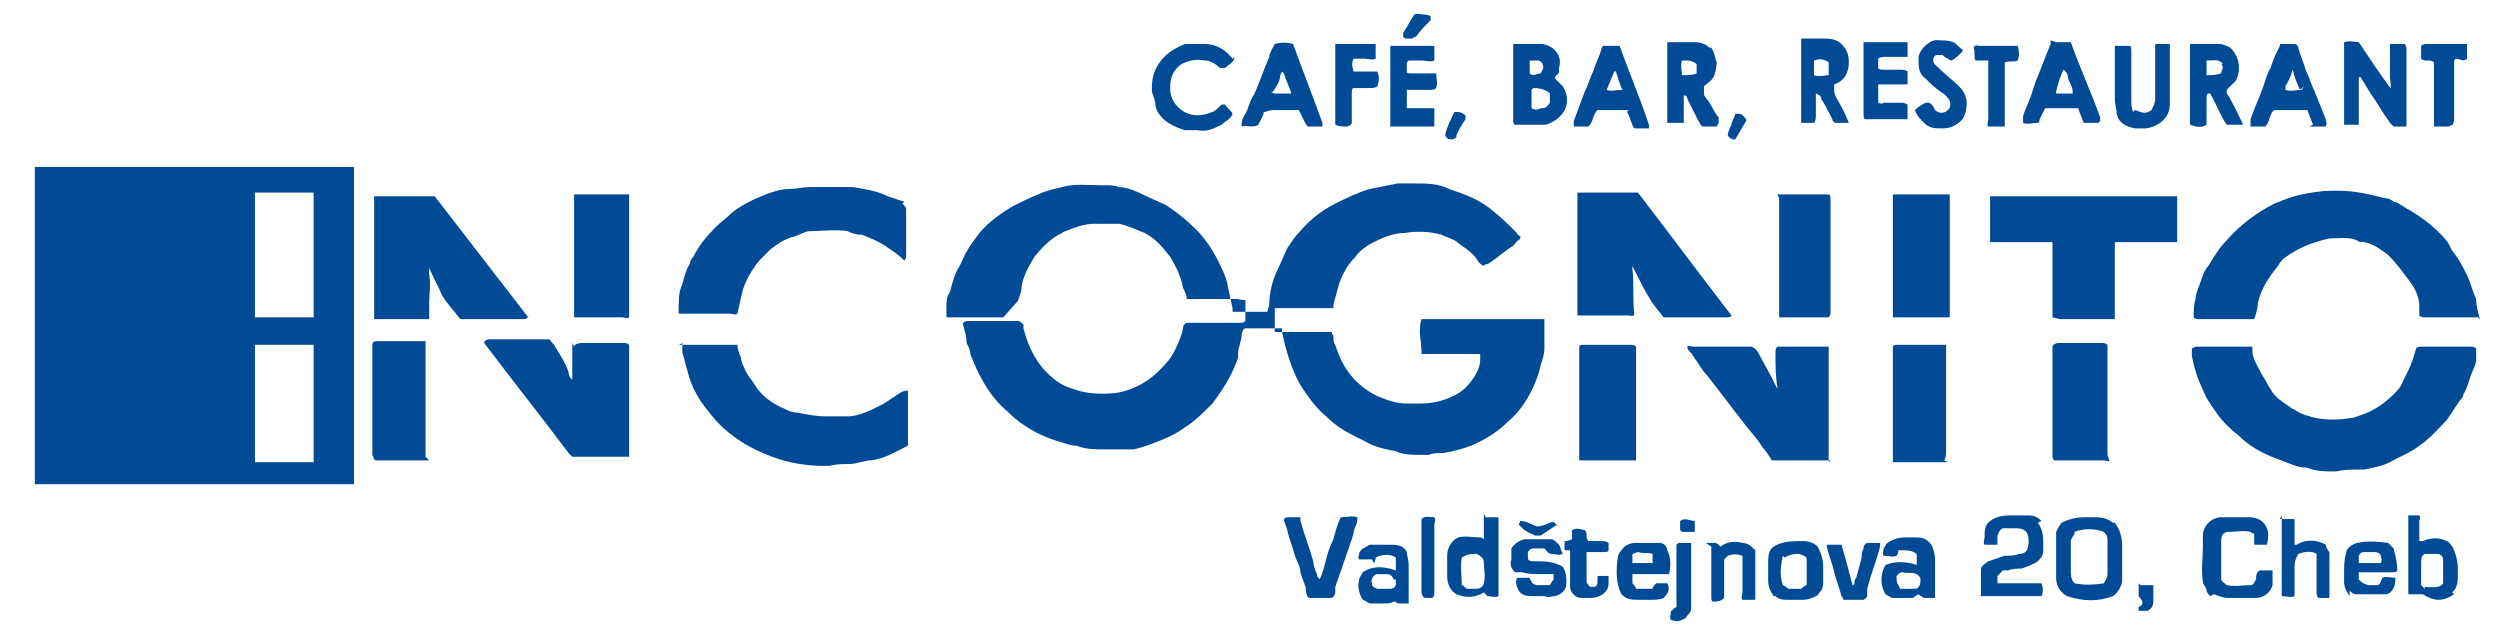 <?xml version="1.0" encoding="UTF-8"?>
<svg xmlns="http://www.w3.org/2000/svg" version="1.1" xmlns:serif="http://www.serif.com/" viewBox="0 0 136.3 34.2">
  <defs>
    <style>
      .cls-1 {
        fill: #004a96;
      }
    </style>
  </defs>
  <!-- Generator: Adobe Illustrator 28.6.0, SVG Export Plug-In . SVG Version: 1.2.0 Build 709)  -->
  <g>
    <g id="Vrstva_1">
      <path class="cls-1" d="M54.7,17.3s0,0,0,0c-1,0-2,0-3,0,0,0,0,0-.1,0,0-.2,0-.4,0-.6,0-.3,0-.5.2-.8.1-.4.2-.8.4-1.2.2-.3.3-.6.4-.8.2-.4.5-.8.8-1.2.5-.6,1.2-1.1,1.9-1.5.4-.2.8-.4,1.3-.6.4-.2.9-.3,1.3-.4.7-.2,1.4-.1,2.1-.1,0,0,.2,0,.3,0,.2,0,.5,0,.7.1.4,0,.9.2,1.3.4.4.2.9.4,1.3.6.6.4,1.1.8,1.6,1.3.5.5.9,1.1,1.2,1.7.2.4.4.8.5,1.2.1.5.2,1,.3,1.4,0,0,0,.1,0,.2.3,0,.7,0,1.6,0,.1,0,.2,0,.3,0,0-.1.1-.3.1-.4,0-.7.2-1.4.5-2,.2-.4.3-.7.5-1.1.2-.3.4-.6.6-.8.6-.7,1.2-1.2,2-1.6.6-.3,1.2-.6,1.9-.8.5-.1,1-.2,1.5-.3.3,0,.6,0,.9,0,.7,0,1.3,0,1.9.3.9.3,1.7.6,2.4,1.2.5.4.9.8,1.3,1.2,0,0,0,.1.2.2,0,0,0,.1-.1.2-.1,0-.2.2-.3.3-.5.3-.9.7-1.4,1,0,0-.2,0-.2.1-.2-.1-.3-.2-.4-.4-.3-.4-.8-.7-1.2-1-.2-.1-.5-.2-.7-.3-.7-.2-1.4-.2-2-.1-.7,0-1.3.3-1.9.6-.3.2-.6.4-.8.7,0,0,0,0,0,0-.4.4-.7.9-.9,1.5-.1.4-.2.7-.3,1.1,0,0,0,.1,0,.2-.1,0-.2,0-.3,0-.8,0-1.6,0-2.4,0-.2,0-.3,0-.5,0,0,.5,0,.9,0,1.3,0,0,.1,0,.2,0,.7,0,1.5,0,2.2,0,.2,0,.4,0,.7,0,0,0,0,.1.1.2,0,.2,0,.4.1.5.4,1.3,1.1,2.2,2.3,2.8.5.2,1,.4,1.6.4.1,0,.3,0,.4,0,0,0,.2,0,.3,0,.6,0,1.2-.1,1.8-.4.5-.2.9-.6,1.2-1.1.2-.3.3-.6.3-.9,0-.1,0-.2,0-.3,0,0-.2,0-.2,0-.8,0-1.6,0-2.4,0-.2,0-.4,0-.6,0,0,0,0,0,0-.1,0-.6-.2-1.2,0-1.8,0,0,.2,0,.3,0,.4,0,.7,0,1.1,0,1.4,0,2.7,0,4.1,0,.3,0,.7,0,1,0,0,0,.1,0,.2,0,0,0,0,.2,0,.2,0,.3,0,.5,0,.8,0,.2,0,.4,0,.6,0,.3-.1.6-.2.9-.1.5-.3,1-.5,1.4-.3.6-.7,1.2-1.3,1.7-.6.6-1.3,1-2,1.3-.5.2-1,.3-1.5.4-.3,0-.6,0-.8.1-.1,0-.3,0-.4,0-.5,0-1,0-1.4-.2-.5-.1-1.1-.2-1.6-.5-.2-.1-.4-.2-.6-.3-.6-.3-1.1-.6-1.6-1.1-.6-.5-1-1.1-1.4-1.7-.5-.9-.8-1.9-1-2.9,0,0,0,0,0-.2,0,0-.2,0-.3,0-.6,0-1.2,0-1.7,0-.1,0-.2.2-.2.3,0,.4-.2.7-.2,1.1,0,0,0,.1,0,.2-.3.9-.8,1.7-1.4,2.5-.5.5-1,1-1.5,1.3-.4.3-.8.5-1.3.7-.5.2-1,.4-1.5.5-.2,0-.5,0-.7,0-.2,0-.4,0-.7,0,0,0-.1,0-.2,0-.5,0-1,0-1.5-.2-.4,0-.8-.2-1.2-.3-.9-.3-1.8-.8-2.5-1.5-.6-.5-1-1-1.4-1.7-.3-.5-.5-1-.7-1.5,0-.2-.1-.4-.2-.6,0-.3-.1-.7-.2-1,0-.2.2-.2.3-.2.4,0,.9,0,1.3,0,.4,0,.9,0,1.3,0,.2,0,.2,0,.4.2,0,0,0,.1,0,.2.3,1.2.9,2.3,2,3,.3.2.7.3,1,.4.7.2,1.5.2,2.2.1.9-.2,1.6-.6,2.2-1.2.3-.3.6-.6.8-1,.2-.4.4-.8.5-1.3,0-.1,0-.2.2-.3,0,0,.1,0,.2,0,.8,0,1.7,0,2.5,0,.1,0,.2,0,.3,0,0,0,.1,0,.2-.1,0-.2,0-.4,0-.6,0-.2,0-.4,0-.5,0-.1-.2,0-.4-.1-.3,0-.6,0-.9,0-.5,0-1.1,0-1.6,0-.1,0-.2,0-.3,0,0-.2-.1-.4-.2-.6-.1-.6-.4-1.2-.7-1.7-.4-.5-.8-1-1.4-1.3-.5-.2-.9-.4-1.4-.5-.4,0-.9,0-1.3,0-.6,0-1.1.2-1.6.4-.1,0-.3.2-.4.2-.5.3-.9.7-1.3,1.2-.3.5-.6,1-.7,1.6,0,.3-.1.5-.2.8Z"/>
      <path class="cls-1" d="M135.1,17.3c0,0-.2,0-.3,0-.9,0-1.8,0-2.6,0-.1,0-.2,0-.3-.1,0-.1,0-.3,0-.5,0-.6-.3-1.1-.7-1.6-.3-.4-.6-.8-1-1.2-.4-.3-.8-.6-1.3-.7-.2,0-.3,0-.4-.1-.5-.2-1-.1-1.5-.1-.9.2-1.7.5-2.5,1.1-.1.1-.2.2-.3.4-.5.6-.9,1.2-1.1,2,0,.3-.1.6-.2.9,0,0-.2,0-.2,0-.9,0-1.8,0-2.8,0-.1,0-.2,0-.3-.1,0-.3,0-.7.1-1,0-.3.2-.7.3-1,.1-.3.2-.6.4-.8.3-.5.6-1,1-1.4.7-.8,1.6-1.5,2.6-2,.5-.2,1-.4,1.5-.5.5-.1,1.1-.2,1.6-.2.1,0,.3,0,.4,0,.9,0,1.7.2,2.5.4.2,0,.4.1.5.2.2,0,.4.2.6.3.7.4,1.3.8,1.9,1.4.2.2.5.5.6.8,0,0,.1.2.2.3.3.4.5.8.7,1.2.2.4.3.9.5,1.3,0,0,0,0,0,0,0,.4.1.7.2,1.1,0,0,0,0,0,0Z"/>
      <path class="cls-1" d="M119.7,18.9c0,0,.2,0,.3,0,.9,0,1.8,0,2.6,0,0,0,.1,0,.2,0,0,0,0,.2,0,.2,0,.4.2.7.4,1.1.1.2.3.5.4.7.1.2.2.3.3.5.3.4.7.6,1.1.9,0,0,.1,0,.2.1.3.2.7.3,1.1.4.6.1,1.2.1,1.8,0,.2,0,.4-.1.7-.2.6-.2,1.2-.6,1.7-1.1.2-.2.4-.4.5-.7.1-.2.2-.4.3-.6.2-.4.3-.8.4-1.1,0-.2.2-.2.4-.2.7,0,1.4,0,2.1,0,.2,0,.3,0,.5,0,.1,0,.2,0,.3.1,0,.2,0,.4,0,.6,0,.3-.2.6-.3.9-.1.3-.2.7-.4,1,0,.2-.2.3-.3.5-.2.3-.4.6-.6.9-.5.5-.9,1-1.5,1.4-.5.4-1.1.6-1.6.9-.4.2-.9.3-1.4.4,0,0-.2,0-.3,0-.4,0-.8,0-1.2.1,0,0-.2,0-.3,0-.4,0-.8,0-1.3-.2-.6,0-1.1-.3-1.7-.5-.8-.3-1.5-.7-2.1-1.3-.4-.3-.8-.7-1.1-1.1-.1-.2-.3-.4-.4-.6-.3-.4-.4-.8-.6-1.2-.2-.5-.3-.9-.4-1.4,0-.1,0-.3,0-.4Z"/>
      <path class="cls-1" d="M111.9,17.3c0-.1,0-.3,0-.4,0-1.1,0-2.1,0-3.2,0-.2,0-.3,0-.5,0,0-.2,0-.3,0-.9,0-1.8,0-2.7,0-.1,0-.3,0-.4,0,0,0,0-.1,0-.2,0-.8,0-1.5,0-2.3,0,0,0,0,0,0,0,0,0,0,.1,0,0,0,.2,0,.3,0,3.1,0,6.3,0,9.4,0,.1,0,.3,0,.4,0,0,0,0,.1,0,.2,0,.7,0,1.3,0,2,0,.1,0,.2,0,.3-.1,0-.2,0-.4,0-.9,0-1.8,0-2.6,0-.1,0-.3,0-.4,0,0,0,0,.2,0,.3,0,.2,0,.4,0,.6,0,1,0,1.9,0,2.9,0,.1,0,.2,0,.4,0,0-.1,0-.2,0-.9,0-1.7,0-2.6,0,0,0-.2,0-.2,0Z"/>
      <path class="cls-1" d="M49.2,11.1c.1.1.2.2.2.3,0,.4,0,.8,0,1.2,0,.2,0,.5,0,.7,0,.2,0,.5,0,.7,0,0,0,.1-.1.2-.3-.3-.6-.5-.9-.7-.4-.3-.9-.5-1.4-.7-.3,0-.6-.1-.8-.2-.7-.1-1.4,0-2,0-.3,0-.6.2-.9.3-.5.1-.9.4-1.3.7-.2.2-.4.4-.6.6-.4.5-.7,1-.9,1.6-.1.4-.2.9-.3,1.3-.1.1-.3,0-.4,0-.5,0-1,0-1.5,0-.3,0-.6,0-1,0,0,0-.2,0-.3,0,0,0,0-.1,0-.2,0-.5,0-1,.2-1.4.1-.4.2-.8.4-1.1,0-.1.1-.3.2-.4.3-.6.7-1.1,1.2-1.6.3-.3.6-.5.9-.8.5-.4,1.1-.7,1.6-.9.5-.2,1-.4,1.6-.4.3,0,.7-.1,1-.1.8,0,1.6,0,2.4,0,.6.1,1.3.2,1.9.5.3.1.6.2.9.3Z"/>
      <path class="cls-1" d="M36.9,18.9c.1-.1.2-.1.4-.1.8,0,1.6,0,2.4,0,.2,0,.3,0,.5,0,0,.2.1.5.2.7,0,.2.1.4.2.6.1.3.3.5.5.8,0,0,0,0,0,0,.4.7,1,1.1,1.7,1.4.2.1.4.2.7.2.5.1,1,.2,1.5.2.3,0,.6,0,1,0,0,0,.1,0,.2,0,.7,0,1.4-.4,2-.7.3-.2.6-.4.9-.6,0,0,.2-.1.3-.1,0,0,0,0,.1,0v3c0,0-.2.1-.2.1-.6.3-1.1.6-1.8.7-.4,0-.8.2-1.2.2-.4,0-.7,0-1.1.1,0,0-.2,0-.3,0-.7,0-1.5-.1-2.2-.3-.7-.2-1.4-.5-2.1-.9-.8-.5-1.4-1-2-1.8-.5-.6-.9-1.3-1.1-2.1-.1-.4-.2-.7-.3-1.1,0-.2,0-.4,0-.5Z"/>
      <path class="cls-1" d="M28.8,17.2c0,.2-.2.2-.3.2-.4,0-.8,0-1.1,0-.6,0-1.2,0-1.9,0-.1,0-.3,0-.4,0-.3-.4-.7-.8-1-1.3-.2-.5-.5-1-.7-1.5,0,0,0,0,0,.1,0,0,0,.2,0,.3.1.5,0,1,0,1.5,0,.2,0,.4,0,.7,0,0,0,.1,0,.2,0,0-.2,0-.3,0-.8,0-1.6,0-2.4,0,0,0-.2,0-.3,0,0,0,0-.1,0-.2,0-2.1,0-4.2,0-6.4,0,0,0,0,0-.1,0,0,.1,0,.2,0,.9,0,1.9,0,2.8,0,.1,0,.2,0,.3,0,1.7,2.2,3.4,4.4,5.1,6.6Z"/>
      <path class="cls-1" d="M94.4,17.2c0,.1-.2.1-.3.1-.4,0-.7,0-1.1,0-.7,0-1.4,0-2.1,0,0,0-.2,0-.2,0-.3-.4-.6-.7-.8-1.1-.2-.3-.4-.7-.6-1.1-.1-.2-.2-.4-.3-.6,0,0,0,0,0,.1,0,0,0,0,0,.1.1.8,0,1.6.1,2.4,0,.2-.2.1-.3.1-.5,0-1,0-1.6,0-.3,0-.6,0-.9,0-.1,0-.2,0-.3,0,0,0,0,0,0-.1,0-2.1,0-4.2,0-6.4,0,0,0,0,0-.2,0,0,.1,0,.2,0,1,0,2,0,3.1,0,1.7,2.2,3.4,4.5,5.1,6.7Z"/>
      <path class="cls-1" d="M31.3,18.9c0-.1.2-.2.4-.2.8,0,1.6,0,2.3,0,.1,0,.2,0,.3.1,0,0,0,0,0,0,0,0,0,0,0,0,0,2,0,4,0,6,0,0,0,0,0,.1,0,0-.1,0-.2,0-.2,0-.4,0-.7,0-.6,0-1.3,0-1.9,0,0,0-.2,0-.3,0,0,0-.2-.2-.2-.2-1.5-2-3.1-4-4.6-6,0-.1,0-.1.2-.2,0,0,.1,0,.2,0,1,0,2.1,0,3.1,0,0,0,0,0,0,0,.1,0,.2.2.3.3.3.5.6.9.8,1.5,0,0,0,.2.1.3,0,0,0,0,.1.1,0-.2,0-.5,0-.7,0-.2,0-.4,0-.7,0-.2,0-.4,0-.6Z"/>
      <path class="cls-1" d="M99.8,25.1c-.1,0-.3,0-.4,0-.7,0-1.3,0-2,0-.2,0-.4,0-.6,0,0,0-.1,0-.2,0-.2-.3-.3-.5-.5-.7-.3-.5-.7-.9-1-1.3-.7-.9-1.3-1.7-2-2.6-.3-.3-.5-.7-.8-1.1,0-.1-.2-.2-.3-.4,0,0,0-.1,0-.1,0-.1.2,0,.3,0,.6,0,1.3,0,1.9,0,.4,0,.9,0,1.3,0,.2.1.3.2.4.4.2.4.5.9.7,1.3.1.2.2.4.3.6,0,0,0,0,0-.1-.1-.6-.1-1.2-.1-1.9,0-.1,0-.2.1-.3.3,0,2.5,0,2.8,0,0,0,0,.1,0,.2,0,0,0,.2,0,.3,0,1.7,0,3.4,0,5.1,0,.1,0,.3,0,.4,0,0,0,.2,0,.3Z"/>
      <path class="cls-1" d="M106.2,17.3c0,0-.1,0-.2,0-1.3,0-2.5,0-2.8,0,0,0,0-.1,0-.2,0-1.9,0-3.8,0-5.7,0-.3,0-.5,0-.8,0,0,.1,0,.2,0,.9,0,1.8,0,2.7,0,0,0,0,0,.2,0,0,0,0,.1,0,.2,0,.1,0,.2,0,.3,0,1.9,0,3.8,0,5.7,0,.2,0,.3,0,.5Z"/>
      <path class="cls-1" d="M34.3,17.3c-.1.1-.2,0-.4,0-.6,0-1.2,0-1.8,0-.2,0-.3,0-.5,0-.1,0-.2,0-.3,0,0-.1,0-6.4,0-6.7,0,0,.2,0,.3,0,.4,0,.8,0,1.2,0,.4,0,.8,0,1.2,0,.1,0,.2,0,.3,0,0,0,0,0,0,0,0,0,0,0,0,0,0,2.2,0,4.3,0,6.5,0,0,0,0,0,0Z"/>
      <path class="cls-1" d="M96.9,10.6s0,0,0,0c.9,0,1.7,0,2.6,0,0,0,.1,0,.2,0,.1,0,.1.2.1.3,0,.2,0,.3,0,.5,0,1.7,0,3.4,0,5.1,0,.2,0,.3,0,.5,0,.1,0,.2-.1.3,0,0-.2,0-.2,0-.8,0-1.7,0-2.5,0,0,0,0,0,0,0,0,0,0,0,0,0,0,0,0,0,0,0,0-2.2,0-4.3,0-6.5,0,0,0,0,0,0Z"/>
      <path class="cls-1" d="M106.2,25.2c-1,0-2,0-3,0,0-.1,0-.2,0-.3,0-1.9,0-3.9,0-5.8,0,0,0-.2,0-.2,0-.1.2-.1.2-.1.9,0,1.8,0,2.7,0,0,0,0,0,0,0,0,0,0,.1,0,.2,0,.1,0,.2,0,.3,0,1.8,0,3.5,0,5.3,0,.2,0,.3-.1.5Z"/>
      <path class="cls-1" d="M115,25.1c0,.1-.2,0-.3,0-.6,0-1.2,0-1.9,0-.3,0-.6,0-.8,0,0,0-.1-.1-.1-.2,0-.3,0-.5,0-.8,0-1.6,0-3.2,0-4.7,0-.2,0-.3,0-.5,0-.1.2-.2.3-.2.6,0,1.3,0,1.9,0,.2,0,.4,0,.5,0,.1,0,.2,0,.3.1,0,0,0,0,0,0,0,0,0,0,0,0,0,0,0,.2,0,.3,0,1.9,0,3.8,0,5.7,0,0,0,0,0,0Z"/>
      <path class="cls-1" d="M89.1,25.1c0,0-.1,0-.2,0-.1,0-.2,0-.3,0-.7,0-1.4,0-2.1,0-.1,0-.2,0-.4,0,0,0,0-.2,0-.2,0-.4,0-.7,0-1.1,0-1.5,0-3.1,0-4.6,0-.1,0-.2,0-.3,0-.1.2-.1.3-.1.6,0,1.2,0,1.9,0,.2,0,.4,0,.6,0,.1,0,.2,0,.3.1v6.2Z"/>
      <path class="cls-1" d="M23.4,25.1c-.1,0-.2,0-.4,0-.5,0-.9,0-1.4,0-.3,0-.7,0-1.1,0-.1,0-.1-.1-.2-.3,0-.2,0-.3,0-.5,0-1.7,0-3.4,0-5.2,0-.1,0-.2,0-.3,0-.2.2-.2.3-.2.6,0,1.3,0,1.9,0,.2,0,.3,0,.5,0,0,0,.1,0,.2,0,0,0,0,.2,0,.2,0,0,0,.2,0,.2,0,1.8,0,3.6,0,5.5,0,.1,0,.3,0,.4Z"/>
      <path class="cls-1" d="M130.3,5c.1-.3,0-.6,0-.8,0-.3,0-.6,0-.9,0-.3,0-.6,0-.9.3,0,.6,0,.8,0,.1.1.1.2.1.3,0,.6,0,1.1,0,1.7,0,.7,0,1.4,0,2.1,0,.1,0,.3,0,.4-.2,0-.4,0-.7,0,0,0-.1-.1-.2-.2-.1-.2-.3-.4-.4-.6-.3-.5-.6-.9-.9-1.4-.1-.2-.2-.3-.3-.5-.1,0-.1,0-.1.1,0,.1,0,.2,0,.3,0,.6,0,1.2,0,1.9,0,.1,0,.2,0,.3-.4,0-.5,0-.8,0,0-.2,0-.5,0-.7,0-.3,0-.5,0-.8,0-.9,0-1.8,0-2.8,0,0,0,0,0-.2.3-.1.6,0,.8,0,.6.9,1.2,1.8,1.8,2.6Z"/>
      <path class="cls-1" d="M82.5,2.4c.1,0,.2,0,.2,0,.5,0,.9,0,1.4,0,.6.1,1.1.6.9,1.3,0,0,0,.2,0,.2,0,.2-.3.2-.2.4.1.1.3.3.4.4.5.8.2,1.7-.9,2.1-.6,0-1.1,0-1.7,0-.1,0-.1-.2-.1-.3,0-.2,0-.5,0-.7,0-1.1,0-2.1,0-3.2,0,0,0-.2,0-.3ZM83.5,4.9c0,0,0,.1,0,.2,0,.3,0,.5,0,.8.2.1.3.1.5,0,.2,0,.3,0,.5-.3,0-.2,0-.4,0-.5-.2-.2-.5-.3-.9-.3ZM83.9,3.3c-.2,0-.4,0-.5,0,0,.2,0,.4,0,.7.2.2.4,0,.6,0,.1-.2.2-.3.1-.5,0,0,0-.1-.2-.2Z"/>
      <path class="cls-1" d="M115.3,28.5c.3.4.4.8.4,1.3,0,.3,0,.7,0,1,0,.3,0,.6,0,.8,0,.3-.2.7-.5.9-.8.3-1.6.3-2.5,0-.4-.2-.6-.6-.6-1,0-.8,0-1.7,0-2.5.1-.2.2-.4.3-.5.4-.2.8-.3,1.3-.3.1,0,.3,0,.4,0,.4,0,.7,0,1.1.3ZM113.1,29.1c-.1.2-.2.3-.2.4,0,.5,0,1.1,0,1.6,0,.2,0,.5.2.7.5.1,1,.1,1.6,0,.2-.3.2-.4.2-.7,0-.5,0-1.1,0-1.6,0-.2,0-.3-.2-.5-.5-.2-1.1-.2-1.6,0Z"/>
      <path class="cls-1" d="M112.1,2.3c.2,0,.4,0,.5,0,.1,0,.2,0,.3,0,0,0,0,0,0,0,0,0,0,0,0,0,0,0,0,0,0,0,.5,1.4,1.1,2.7,1.6,4.1,0,0,0,0,0,.2,0,0,0,0-.1.1-.3,0-.5,0-.8,0-.1-.3-.2-.5-.3-.8,0,0,0,0-.1,0-.6,0-1.1,0-1.7,0-.1.2-.2.4-.3.6,0,0,0,.2-.1.2-.3,0-.6.1-.8,0,0-.2,0-.3,0-.4.1-.3.3-.7.4-1,.1-.3.2-.6.3-.9.3-.7.5-1.3.8-2,0,0,0,0,0-.2ZM112.5,3.8c-.2.4-.3.8-.4,1.2,0,0,0,0,0,.1.3,0,.6,0,.9,0,0,0,0,0,0-.1,0-.2-.1-.4-.2-.6-.1-.2,0-.4-.3-.6Z"/>
      <path class="cls-1" d="M126.1,6.8c-.1-.3-.2-.5-.3-.8,0,0-.2,0-.3,0-.5,0-.9,0-1.4,0,0,0,0,0-.1,0-.3.2-.2.6-.5.9-.3,0-.5,0-.8,0,0-.1,0-.3,0-.4.2-.6.5-1.2.7-1.8.1-.3.2-.7.4-1,.1-.4.3-.8.5-1.2,0,0,0,0,0-.1.3,0,.5,0,.8,0,.1,0,.2.1.2.2.1.4.3.8.4,1.2.2.4.3.8.5,1.2.2.5.4,1,.6,1.5,0,.1.1.2,0,.4-.3,0-.6,0-.9,0ZM125.4,4.9c-.2-.4-.3-.7-.4-1.1,0,0,0,0,0,0,0,0,0,0,0,0-.1.3-.2.6-.4.9,0,0,0,.1,0,.2.3.1.6,0,.9,0,0,0,0,0,.1-.2Z"/>
      <path class="cls-1" d="M88.8,6c-.6,0-1.1,0-1.7,0-.3.3-.2.6-.5.9-.3,0-.5,0-.8,0,0-.1,0-.2,0-.3.2-.5.4-1.1.6-1.6.2-.4.3-.8.5-1.2.1-.4.3-.7.4-1.1,0,0,0-.1.1-.2.3,0,.6,0,.9,0,0,0,0,0,0,0,.5,1.4,1.1,2.8,1.6,4.3,0,0,0,.1,0,.2-.3,0-.5,0-.8,0-.2-.3-.2-.6-.4-.9ZM88.5,5c-.2-.4-.3-.8-.4-1.1,0,0,0,0-.1,0,0,0,0,0,0,0-.1.3-.3.7-.4,1,0,0,0,0,0,0,.2.1.5,0,.8,0,0,0,.1,0,.2,0Z"/>
      <path class="cls-1" d="M120.4,5.1c-.1,0-.1.2-.1.3,0,.4,0,.8,0,1.2,0,0,0,.1,0,.2-.3.2-.6.1-.9,0,0-.1,0-.2,0-.3,0-.6,0-1.2,0-1.8,0-.7,0-1.3,0-2,0-.1,0-.2,0-.3,0,0,.2,0,.2,0,.5,0,1,0,1.4,0,.2,0,.4.1.6.2.5.5.6,1.2.3,1.8-.1.1-.3.3-.5.5,0,0,0,.1,0,.2.2.2.8,1.5.9,1.7,0,0,0,0-.1,0-.3,0-.5,0-.8,0-.4-.6-.6-1.2-.9-1.7ZM121.2,3.5c-.2-.3-.5-.2-.9-.2,0,.3,0,.5,0,.8.3,0,.5,0,.8-.1,0-.2.2-.3,0-.5Z"/>
      <path class="cls-1" d="M100,4.8c0,.2,0,.3.1.5.3.5.5.9.7,1.4,0,0,0,0,0,0,0,0,0,0,0,0h-.7c-.1,0-.2-.1-.2-.2-.2-.4-.4-.8-.6-1.1q0-.2-.3-.3s0,0,0,0c0,.4,0,.8,0,1.2,0,.1,0,.3-.1.4-.2,0-.5,0-.7,0,0,0,0-.1,0-.2,0-.1,0-.2,0-.3,0-1.2,0-2.4,0-3.6,0-.2,0-.3,0-.5,0,0,.1,0,.2,0,.3,0,.6,0,.9,0,.4,0,.8,0,1.1.3.3.3.4.6.4,1,0,.5-.2,1-.8,1.2ZM99.7,3.4c-.3-.2-.5-.2-.8-.1,0,0,0,0,0,.1,0,.2,0,.4,0,.7.3.1.6,0,.8,0q0-.3,0-.6Z"/>
      <path class="cls-1" d="M68.9,6.1c0,.2-.2.5-.3.7-.3.2-.6,0-.9.1,0,0,0-.1,0-.2,0-.2.2-.5.3-.7.1-.3.2-.6.4-.9.3-.7.5-1.3.8-2,0-.2.2-.5.3-.7.3-.1.7-.1,1,0,.5,1.4,1.1,2.9,1.6,4.3,0,0,0,0,0,.2,0,0-.1,0-.2,0-.2,0-.4,0-.6,0-.2-.2-.3-.6-.5-.9-.2,0-.4,0-.6,0-.2,0-.4,0-.6,0-.2,0-.4,0-.6.1ZM69.3,5c0,0,.1.1.2.1.2,0,.4,0,.7,0,0,0,.1,0,.2,0-.1-.4-.3-.7-.4-1.1,0,0,0,0-.1-.1,0,0-.1.2-.1.2,0,.3-.2.6-.4.9Z"/>
      <path class="cls-1" d="M93.6,6.9c-.2,0-.5,0-.7,0-.2,0-.2-.2-.3-.3-.2-.4-.4-.8-.6-1.2,0,0,0-.2-.2-.2,0,0,0,.2,0,.2,0,.4,0,.7,0,1.1,0,0,0,.1,0,.2,0,0-.1,0-.2,0-.2,0-.5,0-.7,0,0-1.5,0-2.9,0-4.4,0,0,.1,0,.2,0,.4,0,.9,0,1.3,0,.3,0,.6.1.8.3,0,0,.1,0,.1,0,.2.3.2.6.3.8-.1.9-.2.9-.7,1.3,0,.1,0,.2,0,.4,0,.2.2.3.3.5.2.3.3.6.5.8,0,0,0,.2,0,.3ZM91.7,4.1c.3,0,.6,0,.8-.1,0-.2,0-.3,0-.5-.1-.1-.3-.2-.5-.2,0,0-.2,0-.3,0-.1.3,0,.5,0,.8Z"/>
      <path class="cls-1" d="M111.1,28.5c.3.4.3.8.3,1.3,0,.4,0,.5-.3.8-.3.2-.6.3-.9.4-.2,0-.5,0-.7.1-.1,0-.2,0-.3,0,0,0-.2.2-.3.3v.4s0,0,0,0c0,0,.2,0,.3,0,.6,0,1.1,0,1.7,0,.1,0,.2,0,.4,0,.1.2.1.5,0,.7-.3,0-2.2,0-3,0,0,0-.2,0-.3,0,0,0,0-.2,0-.2,0-.4,0-.7,0-1.1,0-.3,0-.3.4-.6.3-.1.6-.2.9-.3.3,0,.5,0,.8-.1.4,0,.5-.3.5-.7,0-.5-.2-.7-.7-.7-.3,0-.5,0-.7,0-.2.1-.2.2-.3.4,0,.2,0,.3,0,.5-.2,0-.4,0-.7,0-.1-.1,0-.3,0-.4,0-.3,0-.6.2-.8.3-.3.7-.4,1.2-.4.3,0,.6,0,1,0,.3,0,.5.1.7.3Z"/>
      <path class="cls-1" d="M67.3,3.1c0,.3-.3.4-.5.6-.1,0-.2,0-.3,0-.2-.2-.5-.4-.8-.4-.5-.1-.9,0-1.3.2-.4.3-.6.7-.6,1.2,0,.3,0,.6.3,1,.4.5,1.1.8,2,.4.1,0,.3-.2.5-.4h.2c.1.2.3.3.4.5-.1.3-.4.4-.6.6-.4.2-.8.4-1.3.3-.1,0-.2,0-.3,0-.1,0-.3,0-.4,0-.3-.1-.6-.2-.9-.4-.3-.2-.6-.5-.7-.9,0-.3-.1-.5-.2-.8,0,0,0-.1,0-.2,0-.5.1-1,.5-1.5.3-.4.8-.7,1.3-.9.4,0,.7,0,1.1,0,.6,0,1.1.3,1.5.8Z"/>
      <path class="cls-1" d="M120.5,32.5c0,0-.2-.2-.2-.3,0-.2-.2-.3-.2-.5-.1-.6,0-1.2,0-1.9,0-.2,0-.5,0-.7.1-.5.4-.8.9-.9.2,0,.3,0,.5,0,.3,0,.7,0,1,0,.3,0,.6,0,.9.3.3.3.3.7.2,1.2-.3,0-.5,0-.7,0,0-.1,0-.2,0-.3,0,0,0-.2,0-.3,0,0-.1,0-.2-.1-.4-.1-.8,0-1.2,0-.3,0-.4.2-.4.5,0,.6,0,1.1,0,1.7,0,.1,0,.3,0,.4,0,.1.2.2.3.3.4.1.9,0,1.3,0,.2,0,.2-.2.3-.3,0-.2,0-.4.2-.5.2,0,.5,0,.7,0,0,0,0,0,0,.1,0,.2,0,.5,0,.7-.1.4-.5.7-.9.7-.5,0-1,0-1.5,0-.3,0-.5-.1-.8-.2Z"/>
      <path class="cls-1" d="M116.4,6c.5.2.6.2.9,0,.1-.2.2-.4.2-.6,0-.6,0-1.3,0-1.9,0-.3,0-.7,0-1,0,0,0,0,0-.1.2,0,.5,0,.8,0,0,0,0,.2,0,.2,0,.9,0,1.9,0,2.8,0,.1,0,.2,0,.3,0,.7-.6,1.2-1.3,1.3-.2,0-.4,0-.6,0-.5-.1-.9-.3-1-.8,0-.3-.1-.5-.1-.8,0-.9,0-1.7,0-2.6,0-.1,0-.2,0-.3,0,0,.1,0,.2,0,.2,0,.4,0,.6,0,.1,0,.1.2.1.3,0,.9,0,1.8,0,2.7,0,.2,0,.4.1.6Z"/>
      <path class="cls-1" d="M78.2,6.9c-.1,0-.2,0-.3,0-.7,0-1.4,0-2.1,0,0,0,0,0,0,0,0,0,0,0,0-.1,0-1.4,0-2.8,0-4.2,0,0,0,0,0-.1,0,0,.1,0,.2,0,.7,0,1.4,0,2.1,0,0,0,0,0,.1,0,0,.3,0,.5,0,.8-.2.1-.4,0-.7,0-.2,0-.5,0-.7,0,0,0,0,0-.1.1v.5c0,.1.1.1.2.1.3,0,.6,0,.9,0,.2,0,.3,0,.5,0,0,.3.1.5,0,.8-.1.1-.2.1-.4.1-.3,0-.7,0-1,0,0,0-.1,0-.2,0,0,.3,0,.7,0,1,0,0,0,0,0,0,.5,0,1,0,1.5,0,0,.3,0,.5,0,.8Z"/>
      <path class="cls-1" d="M101.6,2.3c.8,0,1.6,0,2.3,0,0,0,0,0,.1,0,0,.3,0,.5,0,.8,0,0-.2,0-.3,0-.3,0-.6,0-.9,0-.1,0-.3,0-.4.1v.5c0,.1.2.1.3.1.3,0,.6,0,.9,0,.1,0,.3,0,.4.1,0,.2,0,.5,0,.7-.1,0-.3,0-.4,0-.3,0-.6,0-.9,0-.1,0-.2,0-.3,0,0,.3,0,.7,0,1,0,0,.2.1.3,0,.3,0,.6,0,.9,0,.2,0,.2,0,.4.1,0,.3,0,.5,0,.8,0,0,0,0-.1,0-.7,0-1.5,0-2.2,0-.1,0-.1-.2-.1-.3,0-1,0-2.1,0-3.1,0-.3,0-.6,0-.9,0,0,0-.2,0-.3Z"/>
      <path class="cls-1" d="M71.9,31.7c.2-.4.3-.8.4-1.2.1-.4.2-.7.4-1.1.1-.4.2-.8.4-1.2.3,0,.6-.1.9,0,0,.2,0,.3-.1.5-.1.2-.1.4-.2.7-.3.9-.6,1.7-.9,2.6,0,0,0,.2,0,.2,0,.1,0,.3-.2.4-.3,0-.8,0-1.2,0-.1,0-.2-.2-.2-.4,0-.3-.2-.6-.3-1,0-.3-.2-.6-.3-.9-.1-.4-.3-.9-.4-1.3,0-.2-.2-.5-.2-.7,0,0,.1-.1.2-.1.2,0,.5,0,.7,0,0,0,0,.1,0,.2.2.7.5,1.5.7,2.2,0,.2.1.5.2.7,0,0,0,.2.2.3Z"/>
      <path class="cls-1" d="M105.1,5.6c.2,0,.3.2.4.4.2.2.5.2.7,0q.2-.2.1-.5c-.1-.2-.3-.4-.5-.5-.3-.2-.6-.5-.8-.7-.3-.2-.4-.5-.4-.9,0,0,0-.2,0-.3.1-.5.7-1,1.1-.9.3,0,.5,0,.8.1.2.1.3.3.5.4,0,0,0,0,0,.1-.2.2-.4.4-.6.5,0,0-.1,0-.2-.1,0,0-.2-.1-.3-.2-.1,0-.2,0-.3,0-.1,0-.2.1-.2.3,0,.2.2.3.4.5.3.3.7.6,1,.9.3.3.5.7.4,1.2,0,.2-.1.4-.2.6-.3.3-.6.5-1.1.5-.4,0-.7,0-1-.3-.2-.2-.4-.4-.5-.7.2-.2.4-.3.6-.4Z"/>
      <path class="cls-1" d="M133.8,32.4c-.6.4-1.1.4-1.7,0,0,0,0,0-.1,0,0,0,0,0-.1,0-.2,0-.4,0-.6,0,0,0,0-.1,0-.2,0-.1,0-.2,0-.3,0-.6,0-1.1,0-1.7,0-.4,0-.8,0-1.2s0-.4,0-.5c0-.1,0-.3,0-.4.2,0,.4,0,.6,0,.1.1,0,.2,0,.3,0,.3,0,.6,0,.9,0,0,0,.1,0,.2,0,0,.1,0,.2,0,.4-.2.9-.2,1.3,0,.1,0,.2.2.3.3.2.4.3.8.3,1.2,0,.1,0,.3,0,.4,0,.3,0,.6-.3.9ZM132.2,32c.4,0,.8.1,1-.2,0-.4,0-.8,0-1.3,0,0,0,0,0,0,0-.2-.2-.3-.3-.3-.2,0-.5,0-.7,0-.2.1-.2.3-.2.5,0,.3,0,.5,0,.8,0,.1,0,.2,0,.4,0,0,.1.1.2.2Z"/>
      <path class="cls-1" d="M81,28.2c.3,0,.5,0,.7,0,0,.3,0,.6,0,.8,0,.3,0,.6,0,.9,0,.3,0,.6,0,.9,0,.3,0,.6,0,.9,0,.3,0,.6,0,.8-.2.1-.4,0-.6,0,0,0-.1-.1-.2-.2-.5.3-1,.3-1.5.1-.3-.2-.5-.5-.5-1,0-.4,0-.7,0-1.1,0-.4.2-.8.6-1,.4-.1.8,0,1.2,0,0,0,.1,0,.2.1,0,0,0,0,0,0,0,0,0-.2,0-.2,0-.3,0-.6,0-.9,0,0,0-.2,0-.3ZM79.7,31.9c.1,0,.2.2.3.2.2,0,.3,0,.4,0,.2,0,.4,0,.5-.3.1-.4,0-.8,0-1.1,0-.3-.2-.4-.4-.5-.3,0-.5,0-.8.2-.1.5,0,1,0,1.6Z"/>
      <path class="cls-1" d="M124.3,28.3c.4,0,.5,0,.8,0,0,0,0,.1,0,.2,0,.3,0,.6,0,.9,0,.1,0,.2,0,.3,0,0,0,0,.1,0,.5-.3,1.1-.3,1.6,0,0,.1.1.3.2.4,0,.8,0,1.6,0,2.4,0,0,0,0,0,.1-.2,0-.4,0-.6,0-.1-.1-.1-.2-.1-.3,0-.5,0-.9,0-1.4,0-.2,0-.3,0-.5,0,0,0-.1,0-.2-.3-.2-.7-.1-1,0-.1.2-.2.4-.2.6,0,.4,0,.8,0,1.2,0,.2,0,.3,0,.5-.2.1-.5,0-.7,0,0,0,0-.1,0-.2,0-1.4,0-2.8,0-4.2Z"/>
      <path class="cls-1" d="M75,2.4c0,.3,0,.5,0,.8-.2.1-.4,0-.6,0-.2,0-.4,0-.6,0-.1.2-.1.4,0,.7,0,0,.2,0,.3,0,.2,0,.4,0,.6,0,.1,0,.3,0,.4,0,.1.3.1.5,0,.8-.1.1-.3.1-.4.1-.2,0-.5,0-.7,0,0,0-.1,0-.2,0-.1,0-.1.2-.1.3,0,.5,0,.9,0,1.4,0,0,0,.1,0,.2,0,.1-.2.2-.3.2q-.4,0-.6-.1V2.4c0,0,.1,0,.2,0,.6,0,1.1,0,1.7,0,.1,0,.2,0,.3,0Z"/>
      <path class="cls-1" d="M105.5,32.6c-.2,0-.4,0-.6,0,0,0-.2-.1-.3-.2,0,0-.2.1-.3.2-.4,0-.7,0-1.1,0-.1,0-.2-.1-.4-.2-.3-.5-.3-1.1,0-1.6.5-.2,1.1-.2,1.7,0,0,0,0-.1,0-.2,0-.1,0-.3,0-.4-.3-.2-.4-.2-1-.2,0,0,0,.2-.1.3-.2.1-.4,0-.7,0-.1-.1,0-.3,0-.4,0,0,.1-.2.2-.3.3-.2.6-.3,1-.3.2,0,.3,0,.5,0,.3,0,.6,0,.9.4.1.2.2.5.2.8,0,.5,0,1,0,1.5,0,.2,0,.3,0,.5ZM103.6,32.1c.3,0,.5,0,.8,0,.2,0,.3-.2.3-.4,0,0,0-.1,0-.2-.3-.4-.6-.2-1-.3,0,0-.1,0-.2.1,0,0,0,0-.1.1,0,.2,0,.4.1.5Z"/>
      <path class="cls-1" d="M74.8,30.5c-.1,0-.3,0-.4,0-.1,0-.2,0-.3,0-.1-.1,0-.2,0-.3,0-.1.1-.2.2-.3.1,0,.3-.2.4-.2.4,0,.8,0,1.1,0,.3,0,.7,0,.9.4,0,.2.1.4.1.7,0,.6,0,1.1,0,1.7,0,.1,0,.3,0,.4,0,0,0,0,0,0-.1,0-.3,0-.5,0,0,0-.2,0-.2-.1,0,0,0,0-.1,0-.2.1-.3.1-.5.1-.3,0-.5,0-.8,0-.1,0-.3-.2-.4-.2-.2-.3-.3-.7-.2-1.1,0-.1.1-.2.2-.4.6-.4,1.2-.3,1.8-.1,0,0,0-.1,0-.2,0-.2,0-.3,0-.5-.3-.2-.7-.2-1.1,0,0,0,0,.2-.1.3ZM76,31.6c-.1-.2-.2-.3-.4-.3-.2,0-.3,0-.5,0-.2,0-.4.3-.3.5,0,.1,0,.2.3.3.1,0,.4,0,.6,0,.2,0,.3,0,.4-.2,0,0,0-.2,0-.3Z"/>
      <path class="cls-1" d="M128.1,32.5c-.2-.3-.3-.5-.3-.8,0-.1,0-.3,0-.4,0-.4,0-.8.1-1.1,0-.3.3-.5.6-.6.5-.1,1-.1,1.7,0,0,0,.2.2.3.3.1.4.2.8.2,1.2,0,.1-.2.1-.3.1-.5,0-.9,0-1.4,0-.1,0-.3,0-.4,0,0,.1,0,.3,0,.4.2.2.4.3.6.3.2,0,.3,0,.4,0,.2,0,.2-.3.3-.4.2-.1.4,0,.7,0,0,.4-.1.8-.5.9,0,0,0,0-.1,0-.5,0-1,0-1.5,0-.2,0-.3-.1-.4-.2ZM129.8,30.7c.1-.2,0-.3,0-.4,0-.1-.2-.2-.3-.2-.2,0-.4,0-.6,0-.1,0-.2,0-.3.2,0,.1,0,.3,0,.4,0,0,0,0,.1,0,.4,0,.7,0,1.1,0Z"/>
      <path class="cls-1" d="M90.7,32.6c-.2.1-.5.1-.7.1-.2,0-.5,0-.7,0-.3,0-.6,0-.9-.3-.3-.6-.3-1.3-.2-2,0-.1.1-.3.2-.4.2-.3.5-.4.8-.4.4,0,.8,0,1.3,0,.2,0,.4.2.4.4.2.4.2.8.1,1.3,0,0-.1,0-.2,0-.5,0-1,0-1.5,0,0,0-.2,0-.3,0,0,.2,0,.3,0,.5,0,0,.2.2.2.3.3,0,.6,0,.9,0,0-.1.1-.2.2-.3.2,0,.4,0,.6,0,.2.4,0,.6-.3.9ZM90.1,30.2c-.3-.1-.5,0-.8-.1-.1,0-.2.1-.3.1,0,.3,0,.3,0,.5.3,0,.6,0,.8,0,.1,0,.2,0,.3,0,0,0,0,0,0,0,0-.1,0-.3,0-.5Z"/>
      <path class="cls-1" d="M82.6,31.2c-.2-.2-.3-.4-.2-.7,0-.2,0-.4,0-.6.2-.3.4-.4.7-.5.5,0,1,0,1.5,0,.1,0,.3.2.4.3.1.2.1.3.2.5-.2.1-.4,0-.6,0-.2,0-.3-.2-.4-.3-.2,0-.4,0-.6,0,0,0-.2,0-.3.2,0,.1,0,.2,0,.3,0,.2.2.2.3.2.6,0,1.1,0,1.6.3.2.3.2.6.2.9,0,.4-.3.6-.6.7-.2,0-.4.1-.6,0-.2,0-.4,0-.6,0-.3,0-.6,0-.8-.3-.1-.2-.2-.4-.1-.7.2,0,.4,0,.7,0,0,0,0,.1.1.2,0,.1.2.2.3.2.2,0,.5,0,.7,0,0,0,.1-.2.2-.3,0-.1,0-.2,0-.3,0,0,0,0-.1,0-.2,0-.4,0-.6,0-.4,0-.7,0-1-.1Z"/>
      <path class="cls-1" d="M96.7,32.5c-.2-.3-.3-.5-.3-.9,0-.3,0-.6,0-.9,0-.3,0-.7.3-.9.5-.3,1-.3,1.6-.3.3,0,.6.1.8.3.2.4.3.7.3,1.1,0,.3,0,.5,0,.8,0,.2,0,.4-.2.6,0,0-.1.2-.2.2-.2.1-.4.2-.7.2-.3,0-.5,0-.8,0-.3,0-.5,0-.7-.2ZM97.2,30.3c-.1.5-.2,1,0,1.6,0,0,.2.1.3.2h.7c0,0,.2-.2.3-.2,0-.5,0-1,0-1.4,0-.2-.2-.2-.4-.3-.2,0-.5,0-.8.2Z"/>
      <path class="cls-1" d="M109.2,6.9c-.3,0-.5,0-.8,0-.1-.1,0-.3,0-.4,0-.9,0-1.8,0-2.8,0-.1,0-.3,0-.4-.1,0-.2,0-.3,0-.1,0-.2,0-.4,0-.1-.2,0-.5-.1-.7.1-.2.2-.1.3-.1.4,0,.9,0,1.3,0,.2,0,.4,0,.6,0,0,0,.2,0,.2,0,.1.3.1.6,0,.8-.2.1-.4,0-.7.1,0,0,0,.1,0,.2,0,.1,0,.2,0,.3,0,.8,0,1.7,0,2.5,0,.1,0,.2,0,.3,0,0,0,.1,0,.2Z"/>
      <path class="cls-1" d="M133.5,6.9c-.4,0-.5,0-.8,0,0,0,0-.1,0-.2,0-1,0-2,0-3,0-.1,0-.2,0-.3-.2-.2-.5,0-.7-.2,0-.2,0-.5,0-.7.1-.1.2-.1.4-.1.5,0,1.1,0,1.6,0,.1,0,.2,0,.3,0,0,0,.1,0,.2,0,0,.3,0,.5,0,.8-.2.2-.4,0-.6,0,0,0,0,0-.1.1,0,0,0,.1,0,.2,0,1,0,2,0,2.9,0,.1,0,.3-.1.4Z"/>
      <path class="cls-1" d="M93,29.6c.2,0,.3,0,.5,0,.1,0,.2.1.3.2.4-.3.8-.3,1.2-.2.3,0,.5.2.7.4,0,.1,0,.3,0,.5,0,.7,0,1.3,0,2,0,0,0,.1,0,.2-.2,0-.5,0-.7,0-.1-.1,0-.3,0-.4,0-.5,0-.9,0-1.4,0-.2,0-.4,0-.6-.3-.1-.5-.1-.8,0,0,0-.2.2-.2.2,0,.2,0,.4,0,.5,0,.5,0,.9,0,1.4,0,0,0,.1,0,.2-.2.2-.4.2-.6.2-.1,0-.1-.2-.1-.2,0-.1,0-.2,0-.3,0-.7,0-1.4,0-2.1,0-.1,0-.3,0-.4Z"/>
      <path class="cls-1" d="M87.7,29.6c0,.2,0,.3,0,.4,0,.1-.2.1-.3.1-.2,0-.4,0-.6,0,0,0-.2,0-.3,0,0,0,0,.1,0,.2,0,.4,0,.9,0,1.3,0,.2,0,.2.2.4.4,0,.4,0,.4-.6.2,0,.4,0,.6,0,0,0,0,0,0,.1,0,0,0,.2,0,.2,0,.2,0,.4-.2.6-.2.2-.5.3-.8.3-.2,0-.4,0-.5,0-.3,0-.6-.3-.6-.6,0,0,0-.2,0-.3,0-.4,0-.9,0-1.3,0-.1,0-.2,0-.4-.1,0-.2,0-.3,0q0-.2,0-.5c.1,0,.2,0,.4-.1,0,0,0-.2,0-.3,0,0,0-.2,0-.2.2-.1.3-.1.7,0,.2.2,0,.4.2.6,0,0,.1,0,.2,0,.2,0,.3,0,.5,0,.1,0,.3,0,.4.1Z"/>
      <path class="cls-1" d="M101.5,32.7h-1c0,0,0-.1-.1-.2-.1-.4-.3-.9-.4-1.3-.1-.5-.3-.9-.4-1.4,0,0,0,0,0-.1,0,0,.1,0,.2,0,.2,0,.4,0,.6,0,.2.7.4,1.4.6,2.2,0,0,.1,0,.1-.1,0,0,0-.2.1-.3.1-.4.2-.7.3-1.1,0-.2,0-.3.1-.5,0-.1,0-.2.2-.3h.7c0,0,0,.2,0,.2-.2.8-.5,1.5-.7,2.3,0,0,0,.2,0,.3,0,.1,0,.2-.2.3Z"/>
      <path class="cls-1" d="M91.5,29.6c.3,0,.5,0,.7,0,0,0,0,.1,0,.2,0,0,0,.2,0,.3,0,.9,0,1.9,0,2.8,0,0,0,.2,0,.3,0,.2-.2.3-.3.5-.4.2-.4.2-.8.1-.1-.1,0-.3,0-.5.1,0,.2-.2.3-.2,0-.4,0-.8,0-1.2,0-.4,0-.7,0-1.1,0-.4,0-.7,0-1.1Z"/>
      <path class="cls-1" d="M78.2,28.2c.1.1,0,.3,0,.4,0,.8,0,1.7,0,2.5,0,.4,0,.8,0,1.2,0,.1,0,.2-.1.3,0,0-.1,0-.2,0,0,0-.2,0-.2,0-.1,0-.2-.2-.2-.3,0-.5,0-1,0-1.5,0-.8,0-1.5,0-2.3,0,0,0-.1,0-.2.2-.2.4-.1.7-.1Z"/>
      <path class="cls-1" d="M116.7,31.9c.2,0,.5,0,.7,0,0,0,0,.1,0,.2,0,.2,0,.5,0,.7,0,.2-.1.4-.3.5-.2,0-.3,0-.5,0,0,0,0-.1,0-.2,0,0,0,0,0,0,0,0,.2-.1.2-.2,0,0,0,0,0-.1,0,0-.1-.2-.2-.3,0-.2,0-.4,0-.7Z"/>
      <path class="cls-1" d="M76.5,2c0,0,0,0,0-.2.2-.3.4-.7.6-1,.2-.1.4,0,.6,0,0,0,.2,0,.3.1,0,0,0,.1,0,.2-.3.3-.6.6-.8.9,0,0-.1,0-.2.1-.1,0-.3,0-.4,0Z"/>
      <path class="cls-1" d="M84.9,28.6c-.3.2-.6.4-.9.6-.1,0-.2,0-.3,0-.2-.1-.5-.2-.7-.4,0,0-.1-.1-.2-.2,0,0,.1-.2.1-.2.3,0,.6.2.9.3.2,0,.5-.1.7-.2.2-.1.3,0,.4.2Z"/>
      <path class="cls-1" d="M79.2,7.6c-.2,0-.3,0-.4-.2,0,0,0,0,0-.1.1-.4.3-.8.5-1.2.2,0,.4,0,.6.2,0,0,0,.2,0,.2-.2.3-.4.6-.5.9,0,0,0,0,0,.1Z"/>
      <path class="cls-1" d="M94.6,7.6c-.2,0-.2,0-.4-.2,0-.2.1-.4.2-.6,0-.2.2-.4.2-.6,0,0,.1,0,.2,0,.2,0,.3.2.4.3,0,0,0,0,0,.1-.2.3-.4.7-.6,1,0,0,0,0-.1.2Z"/>
      <path class="cls-1" d="M91.6,28.9c0-.2,0-.4,0-.5.3-.2.5,0,.8,0,0,.2,0,.4,0,.6-.2,0-.5,0-.7,0Z"/>
      <path class="cls-1" d="M1.9,9.1v17.3h17.4V9.1H1.9ZM17.1,25.2h-3.2v-6.4h3.2v6.4ZM17.1,17.3h-3.2v-6.8h3.2v6.8Z"/>
    </g>
  </g>
</svg>